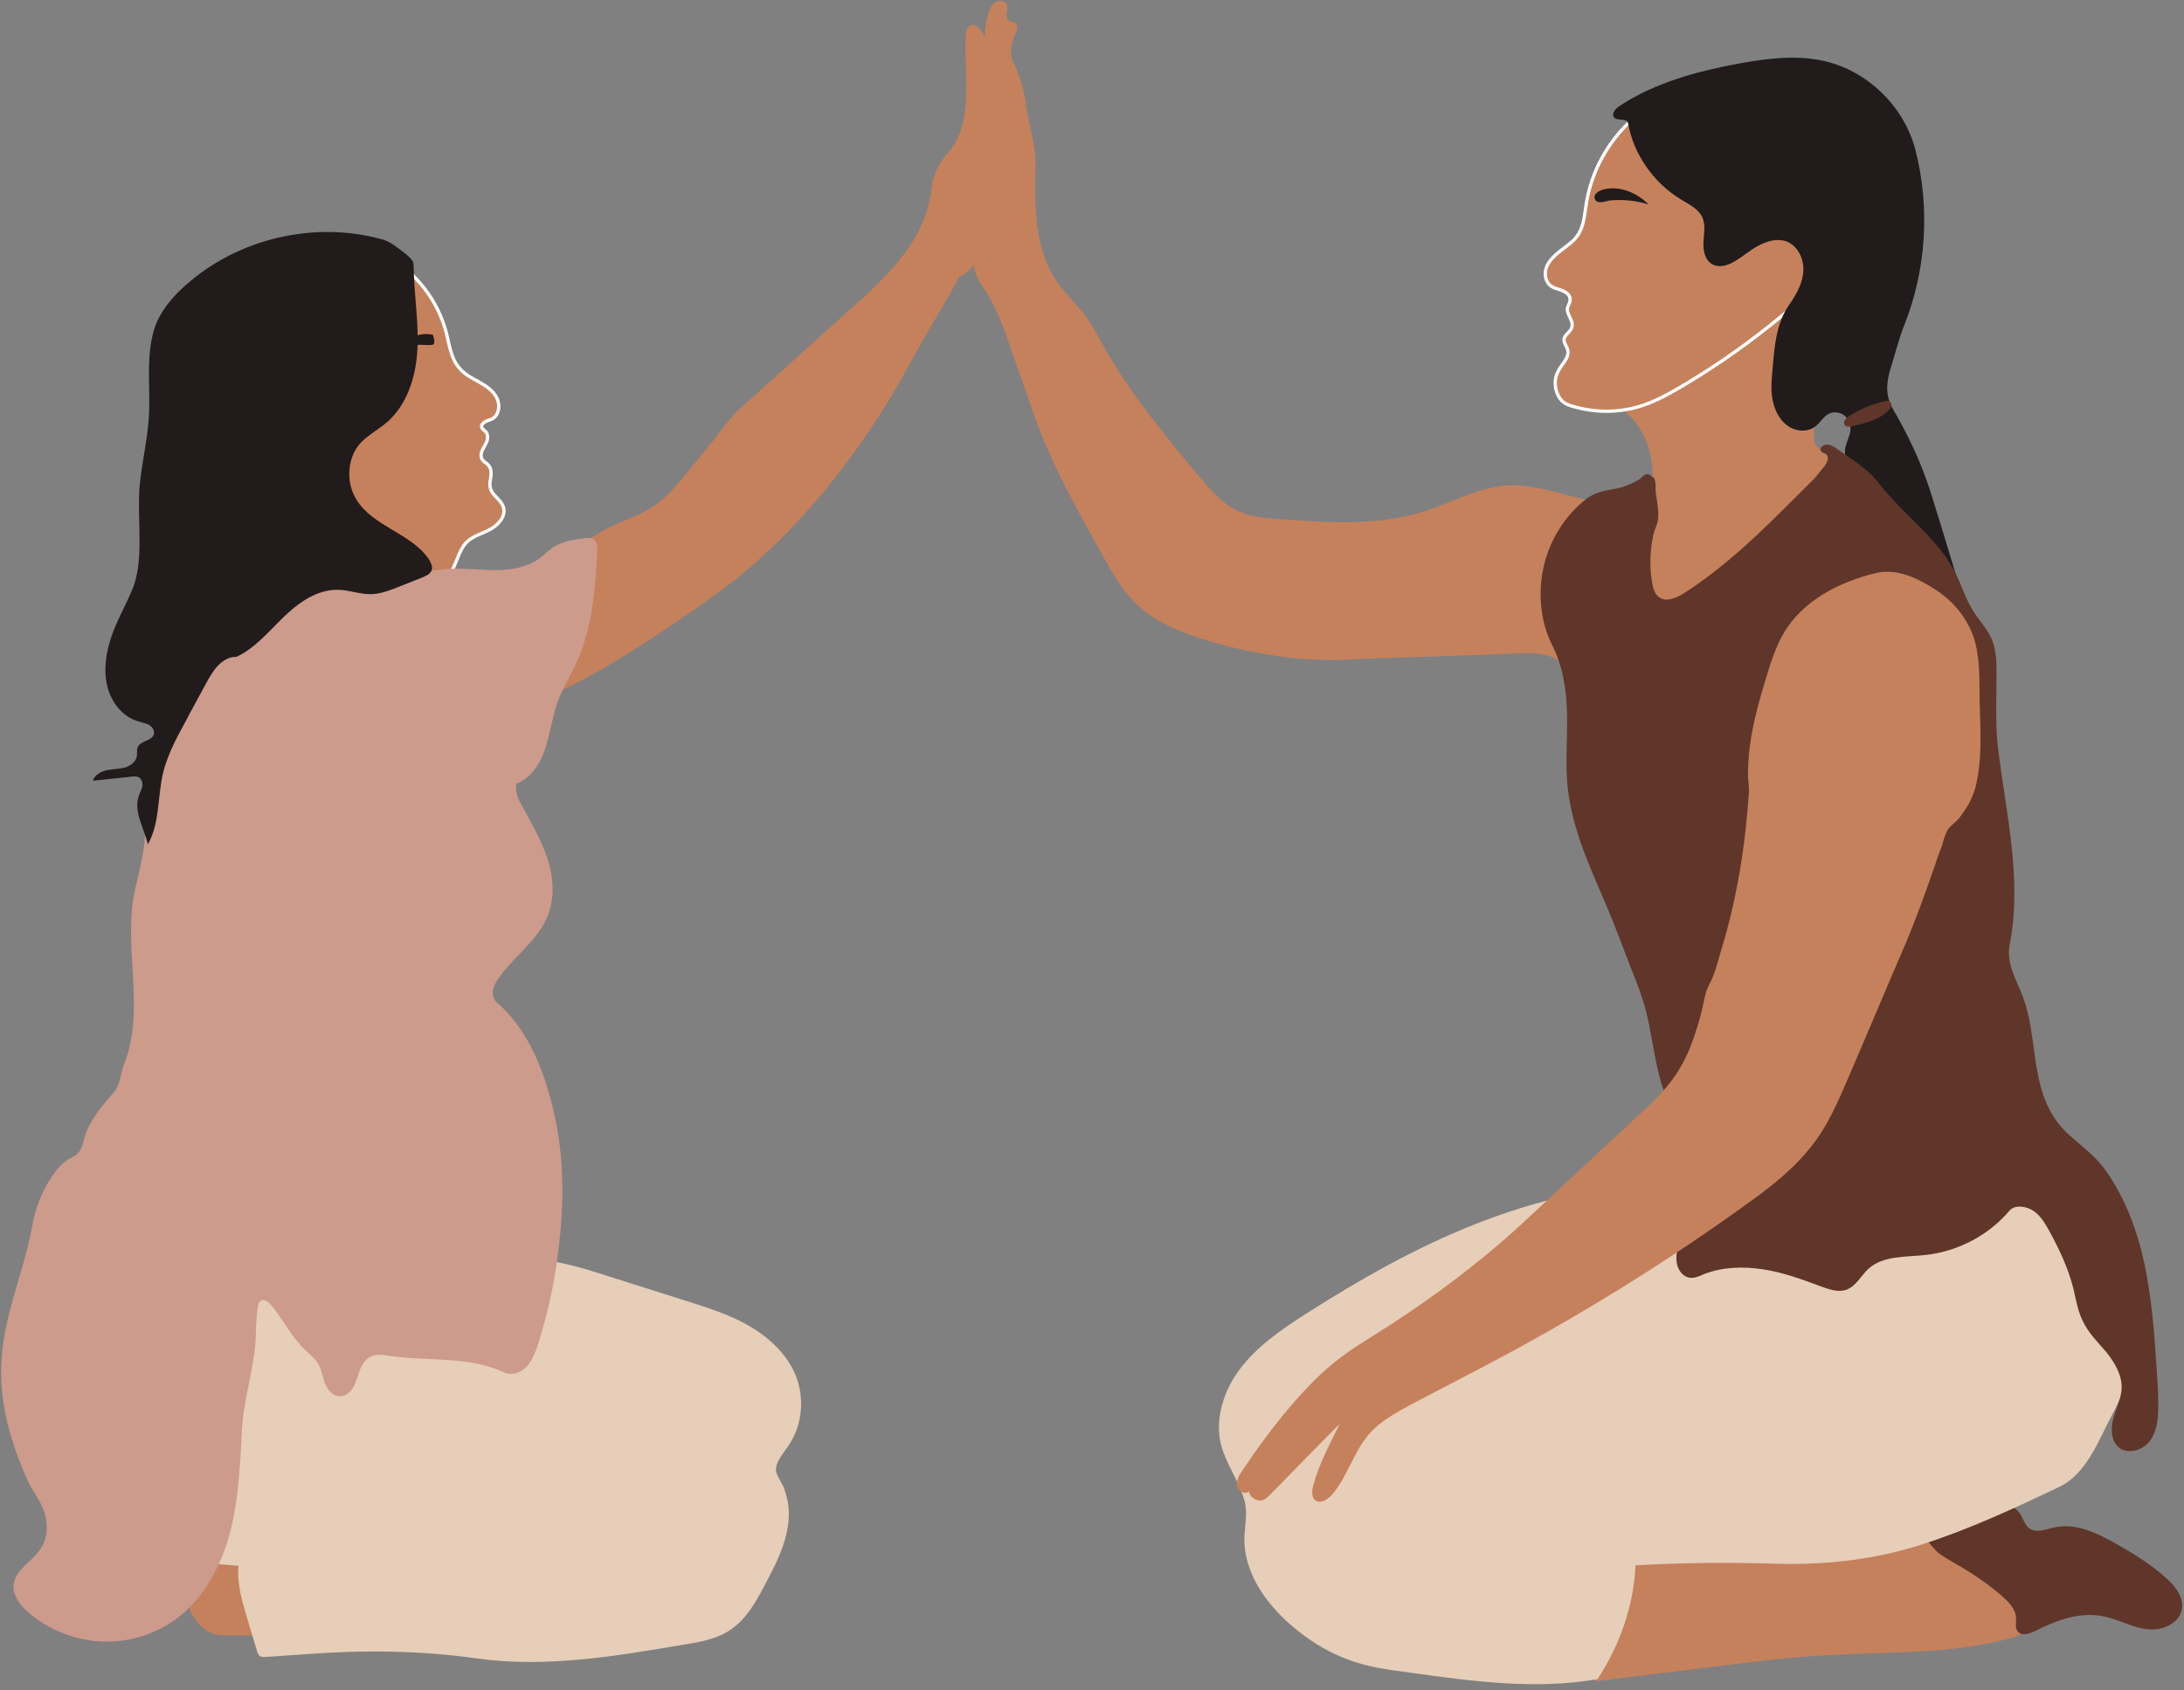 <?xml version="1.0" encoding="UTF-8"?>
<!DOCTYPE svg PUBLIC '-//W3C//DTD SVG 1.0//EN'
          'http://www.w3.org/TR/2001/REC-SVG-20010904/DTD/svg10.dtd'>
<svg height="387.7" preserveAspectRatio="xMidYMid meet" version="1.0" viewBox="-0.3 56.7 500.9 387.7" width="500.9" xmlns="http://www.w3.org/2000/svg" xmlns:xlink="http://www.w3.org/1999/xlink" zoomAndPan="magnify"
><rect x="-0.3" y="56.7" width="500.9" height="387.7" fill="#808080" stroke="none"/><g id="change1_1"
  ><path d="M364.7,142.2c2.6,5.3,8.4,8.3,11.4,13.3c1.6,2.6,2.3,5.7,2.6,8.8c0.2,1.8,0.2,3.7-0.7,5.3s-2.7,2.8-4.4,2.3 c-9.5,1.6-18.9-4.5-28.5-3.8c-6.4,0.5-12.3,3.8-18.4,5.8c-10.7,3.5-22.2,2.7-33.4,1.9c-3.4-0.2-6.9-0.5-10-2 c-3.4-1.7-5.9-4.6-8.3-7.5c-8-9.5-16-19.2-22.1-30c-1.4-2.5-2.8-5.3-4.6-7.6c-1.9-2.4-4.2-4.6-6-7.1c-2.7-3.8-4.1-8.4-4.7-13 c-0.6-4.6-0.5-9.3-0.4-14c0.1-4.9-1.7-9.6-2.3-14.5c-0.4-3.2-1.4-6.2-2.8-9.1c-1-1.9-0.4-4.4,0.4-6.4c0.2-0.5,0.4-0.9,0.5-1.4 c0.1-0.5-0.1-1-0.5-1.3c-0.4-0.2-0.9-0.2-1.3-0.4c-0.6-0.3-0.7-1.1-0.6-1.8s0.3-1.4,0-2c-0.4-0.9-1.8-1-2.6-0.5s-1.3,1.5-1.6,2.5 c-1.5,4.8-0.7,10,0.2,14.9c0.9,4.9,2,10,0.9,15c-0.9,4.2-3.2,8.1-2.9,12.4c0.3,3.8-0.9,7.5-1.3,11.2c-0.2,1.9-0.5,3.8,0,5.7 c0.5,1.9,1.8,3.6,2.9,5.3c2.1,3.4,3.5,7.2,4.8,10.9c1.9,5.5,3.9,11.1,5.8,16.6c4,11.5,10.1,22.2,16,32.8c2.2,4,4.5,8,7.9,11.1 c4.5,4.2,10.5,6.4,16.4,8.2c10.4,3,21.3,4.8,32.2,4.2c12.6-0.6,25.1-0.8,37.7-1.4c3.1-0.1,6.4-0.3,9.2,1.1c1.6,0.8,3,2.1,4.6,2.9 c2.9,1.5,6.5,1.7,9.5,0.4c6.6-2.8,14-3.6,20.3-7c11.9-6.3,20.5-17.3,31-25.7c0.6-0.5,1.2-1,1.6-1.6c0.5-0.8,0.7-1.7,0.9-2.6 c0.4-2.1,0.9-4.1,0.7-6.2s-1-4.2-2.7-5.5c-1.2-0.9-2.6-1.2-3.9-1.9c-1.3-0.7-2.5-1.9-2.5-3.3c0.2-8,2.9-15.8,2.2-23.8 c-0.2-2.6-0.8-5.4-2.9-6.9c-1.9-1.4-4.5-1.2-6.8-0.6c-7,1.6-13.3,5.5-20.1,7.7c-4,1.3-8.2,2-12.3,3.1 C371.7,137.8,368,139.5,364.7,142.2z" fill="#c5815c"
  /></g
  ><g id="change1_2"
  ><path d="M379.6,80.1c-8.5,4.8-14.6,13.7-16.1,23.4c-0.4,2.4-0.5,5-1.9,7.1c-0.9,1.4-2.4,2.4-3.7,3.4 c-1.3,1-2.7,2.2-3.4,3.7s-0.5,3.6,0.9,4.6c0.8,0.6,1.8,0.7,2.7,1.1c0.9,0.4,1.8,1.1,1.7,2.1c0,0.6-0.4,1.2-0.6,1.8 c-0.3,1.5,1.5,3,1,4.5c-0.3,1.1-1.8,1.7-1.8,2.9c0,0.7,0.6,1.4,0.8,2.1c0.6,1.8-1.2,3.3-2.1,5c-1,1.8-0.9,3.9,0,5.7 c1,1.9,2.4,2.2,4.4,2.7c4.5,1.2,9.3,1.1,13.7-0.1c3.9-1.1,7.6-3.2,11.1-5.3c7.7-4.6,15-9.8,21.9-15.5c2.5-2,4.9-4.2,6.6-6.9 c1.7-2.7,2.4-6.2,1.2-9.2c-1.2-3-4.1-5.1-7.2-6.2s-6.3-1.7-9.4-2.8c-4.6-1.7-8.8-4.8-11.7-8.7c-2.5-3.3-3.5-7.4-4.2-11.5 c-0.2-1.2-0.4-2.4-1.1-3.3C381.8,79.6,380.6,79.5,379.6,80.1z" fill="#c5815c" stroke="#fff" stroke-miterlimit="10" stroke-width=".75"
  /></g
  ><g id="change2_1"
  ><path d="M377.8,103.6c-2.6-2.6-6.4-4.3-10.1-3.5c-1,0.2-2.7,1-2.2,2.3c0.5,1.2,2.4,0.5,3.3,0.3 C371.8,102.4,374.9,102.7,377.8,103.6z" fill="#221b1b"
  /></g
  ><g id="change2_2"
  ><path d="M373.1,85c1.3,7.2,5.9,13.7,12.2,17.5c1.8,1.1,3.9,2.1,4.8,4c0.8,1.7,0.4,3.7,0.3,5.6c-0.1,1.9,0.2,4,1.8,5.1 c1.7,1.1,3.9,0.4,5.6-0.7c1.8-1.1,3.4-2.5,5.3-3.5c1.9-1,4.1-1.6,6.1-1c2.7,0.9,4.2,3.9,4.1,6.7s-1.5,5.4-3.1,7.7 c-3.4,4.6-3.6,10.9-4.1,16.6c-0.2,2.2-0.2,4.4,0.4,6.5c0.6,2.1,1.8,4.1,3.7,5.2c1.9,1.1,4.5,1.1,6.1-0.4c1-0.8,1.6-2,2.7-2.6 c1-0.6,2.4-0.5,3.4,0.1c1,0.6,1.6,1.8,1.7,2.9c0.1,1.2-0.4,2.3-0.8,3.4c-0.4,1.1-0.7,2.4-0.2,3.5c4.6,11.5,15.8,19,25.2,27 c-1.3-4.2-2.5-8.4-3.8-12.5c-1-3.2-1.9-6.3-3-9.4c-1.8-5-4.1-9.9-6.7-14.5c-0.9-1.5-1.8-3-2.1-4.7c-0.5-2.5,0.2-5.1,1-7.6 c0.9-2.9,1.6-5.7,2.7-8.5c5.1-12.7,6-27.1,2.6-40.3c-2.6-10.1-11.2-18.4-21.4-20.5c-6.1-1.3-12.5-0.5-18.7,0.6 c-9.8,1.8-19.6,4.4-27.9,9.9c-0.8,0.6-1.7,1.6-1.2,2.4C370.3,84.6,372.9,83.6,373.1,85z" fill="#221b1b"
  /></g
  ><g id="change3_1"
  ><path d="M423.6,152.3c-0.3,0.2-0.6,0.5-0.8,0.8s-0.2,0.8,0,1.1c0.3,0.5,1,0.4,1.6,0.3c3.1-0.7,6.4-1.5,8.6-3.8 c0.6-0.7,0.8-1.8-0.3-2c-0.9-0.1-2.3,0.5-3.1,0.7C427.4,150.1,425.4,151.1,423.6,152.3z" fill="#5f3629"
  /></g
  ><g id="change1_3"
  ><path d="M370,427.3c-2.4,4.7-5.1,9.8-4.4,15.1c9.7-1.2,19.5-2.4,29.2-3.6c8-1,16.1-2,24.2-2.4 c13.9-0.8,28.1-0.2,41.5-3.8c1.4-0.4,2.9-0.9,3.9-2c1.2-1.4,1.2-3.5,0.4-5.2c-0.7-1.7-2.1-3-3.4-4.3c-4.1-3.7-8.6-6.9-13.1-10.1 c-2.3-1.6-4.8-3.3-7.6-3.6c-2.2-0.3-4.4,0.3-6.6,0.9c-9.8,2.5-19.9,4.2-30,5c-5.1,0.4-10.2,0.6-15.3,0.6c-2.6,0-5.1-0.1-7.7-0.2 c-1.2-0.1-2.5-0.1-3.7-0.2c-0.8-0.1-1.9-0.3-2.7,0.1c-0.9,0.4-0.9,1.2-0.9,2.1c0,1.4-0.3,2.7-0.6,4 C372.5,422.3,371.3,424.8,370,427.3z" fill="#c5815c"
  /></g
  ><g id="change3_2"
  ><path d="M449.7,416.3c3.2,1.9,6.2,4,9,6.4c1.6,1.4,3.3,3.1,3.4,5.2c0,1.1-0.3,2.3,0.4,3.1c0.9,1.1,2.6,0.5,3.9-0.1 c4.7-2.4,10-4.4,15.2-3.5c2.3,0.4,4.5,1.3,6.7,2.1s4.6,1.3,6.9,0.8c2.3-0.5,4.5-2.1,4.9-4.4c0.5-2.7-1.4-5.2-3.4-7 c-3.5-3.2-7.5-5.7-11.6-8c-4.4-2.5-9.3-4.9-14.2-3.8c-2,0.4-4.2,1.4-5.8,0.2c-1.2-0.9-1.4-2.5-2.3-3.6c-1.3-1.8-3.8-2.3-6-2.1 c-4,0.3-7.6,2.1-10.9,4.2c-0.8,0.5-1.7,1.1-2.5,1.6c-0.7,0.4-1.8,1-1.9,1.9c-0.1,0.8,0.8,1.4,1.2,2c0.6,0.7,1.2,1.4,1.9,1.9 C446.1,414.3,447.9,415.2,449.7,416.3z" fill="#5f3629"
  /></g
  ><g id="change4_1"
  ><path d="M381,328.4c-14.7,0.2-29.2,3.7-42.9,9.1c-13.7,5.4-26.5,12.7-38.9,20.6c-5.6,3.6-11.3,7.5-15.3,12.9 c-4,5.4-6,12.7-3.6,18.9c1.4,3.8,3.7,7.1,4.8,11c0.8,2.8,0.1,5.7,0,8.5c-0.2,8.6,5.7,16.3,12.5,21.6c3.4,2.7,7.2,4.9,11.2,6.4 c4.5,1.7,9.4,2.4,14.2,3c14.3,2,28.9,4,43.1,1.5c5.1-7.8,8.3-16.8,8.7-26.1c10.3-0.6,20.7-0.7,31-0.4c11.6,0.4,23-0.7,34.1-4.2 c11.1-3.5,21.6-8.4,32.1-13.4c6.3-3,9-10.7,12.3-16.9s5.4-13.1,4.7-20.1c-0.7-6.4-3.6-12.3-6.8-17.9c-3.1-5.5-6.8-11.1-12.5-14 c-5.1-2.6-11.2-2.5-16.9-2.1C428.7,328.5,405.1,328.1,381,328.4z" fill="#e6ceb8"
  /></g
  ><g id="change3_3"
  ><path d="M377.8,165.5c-0.2-0.1-0.3-0.1-0.5,0c-0.7,0.1-1.1,0.9-1.7,1.2c-1.2,0.7-2.4,1.3-3.7,1.7c-2,0.6-4,0.7-5.9,1.4 c-1.7,0.6-3.1,1.8-4.4,3c-4.2,4-7.1,9.4-8.1,15.1c-1,5.4-0.4,11.6,2.1,16.6c2.6,5.1,3.4,10.5,3.5,16.2c0.1,5.4-0.4,10.8,0.1,16.2 c0.9,9.2,4.7,17.8,8.4,26.3c2.3,5.3,4.3,10.8,6.4,16.2c1,2.4,1.9,4.9,2.7,7.4c2.3,7.8,2.4,16.2,6,23.5c4.8,9.6,3.8,21.3,1.9,31.8 c-0.3,1.5-0.6,3-0.3,4.5c0.3,1.5,1.3,2.9,2.8,3.2c1.2,0.2,2.3-0.3,3.4-0.8c4.3-1.7,9.1-1.8,13.6-1.1c4.6,0.7,8.9,2.3,13.2,3.9 c1.9,0.7,3.9,1.4,5.8,0.8c2.3-0.8,3.4-3.3,5.2-4.9c3.4-3,8.5-2.6,13-3.1c7.4-0.8,14.5-4.5,19.3-10.2c1.2-1.4,3.9-1,5.5,0.1 c1.6,1.1,2.6,2.8,3.5,4.4c2.3,4.2,4.4,8.6,5.6,13.3c0.6,2.5,1,5.1,2.1,7.4c1.3,2.8,3.5,5,5.5,7.3c1.9,2.4,3.6,5.2,3.5,8.3 c-0.1,2.4-1.3,4.6-1.9,6.9c-0.6,2.3-0.6,5.1,1.2,6.6c2.1,1.8,5.7,0.7,7.3-1.6c1.6-2.3,1.8-5.3,1.8-8.1c0-2.9-0.2-5.8-0.4-8.6 c-0.5-7.9-1.1-15.7-2.7-23.4c-1.6-7.7-4.4-15.3-8.9-21.7c-2.2-3.2-5.5-5.6-8.4-8.2c-1.8-1.6-3.3-3.5-4.4-5.6 c-4.3-7.9-3.1-17.6-6.2-26c-0.7-2-1.7-3.8-2.4-5.8c-0.7-2-1.1-4.1-0.7-6.2c3-15-0.9-30.4-2.7-45.6c-0.6-5.4-0.3-10.9-0.3-16.3 c0-2.9,0-5.9-1.2-8.5c-1.1-2.4-3-4.3-4.3-6.5c-1.6-2.6-2.5-5.6-3.9-8.4c-4-8-11.8-13.3-17.3-20.3c-1.6-2.1-3.7-3.9-5.8-5.4 c-1.1-0.8-2.2-1.5-3.3-2.3c-1.2-0.8-2.8-2.2-4.2-1.1c-0.2,0.2-0.4,0.4-0.4,0.7c0,0.3,0.2,0.5,0.5,0.7c0.5,0.3,0.9,0.2,1.1,0.8 c0.2,0.5,0.1,1-0.1,1.4c-0.2,0.6-0.7,1.1-1.1,1.6c-0.8,0.9-1.4,1.9-2.3,2.7c-1.1,1.1-2.1,2.1-3.2,3.2c-8.2,8.2-16.5,16.4-26.2,22.6 c-1.7,1.1-4.1,2.1-5.7,0.9c-1-0.7-1.4-2.1-1.6-3.4c-0.6-3.6-0.5-7.3,0.3-10.9c0.3-1.4,1-2.4,1.1-3.9c0.1-1.8-0.2-3.6-0.5-5.4 c-0.2-1.2,0.1-2.5-0.4-3.7C378.6,166.1,378.2,165.7,377.8,165.5z" fill="#5f3629"
  /></g
  ><g id="change1_4"
  ><path d="M430.2,188.1c-8.6,2-17.1,6.4-21.5,14c-1.7,3-2.8,6.3-3.8,9.6c-1.8,5.9-3.5,11.9-4.1,18.1 c-0.1,1.5-0.2,3.1-0.2,4.6c0,1.4,0.3,2.9,0.2,4.3c-0.2,2.9-0.5,5.9-0.8,8.8c-0.7,6.1-1.7,12.1-3.1,18.1c-0.7,3-1.5,6-2.4,8.9 c-0.8,2.7-1.5,5.8-2.9,8.3c-0.8,1.5-1,3.2-1.4,4.9c-0.4,1.8-0.9,3.6-1.5,5.4c-1.1,3.6-2.6,7.1-4.7,10.2c-2.5,3.7-5.7,6.7-9,9.7 c-8.7,8.1-17.4,16.2-26.1,24.3c-10.5,9.7-22.1,18.2-34.2,25.8c-2.6,1.6-5.1,3.2-7.5,5c-4.3,3.2-8.1,7.2-11.6,11.3 c-4,4.7-7.6,9.6-11,14.7c-0.7,1-1.4,2.2-1.2,3.5c0.2,1.2,2,2.1,2.8,1.2c-0.1,1.2,1.7,2.4,2.9,2.1c0.7-0.2,1.3-0.7,1.8-1.2 c5.4-5.5,10.7-11,16.1-16.4c-2.3,4.6-4.7,9.1-6.1,14.1c-0.3,1.2-0.5,2.8,0.5,3.5c1.2,0.8,2.8-0.2,3.8-1.3c3.5-4.1,4.9-9.7,8.4-13.8 c2.7-3.2,6.6-5.2,10.3-7.2c5.1-2.7,10.2-5.3,15.3-8c21.8-11.4,42.9-24.4,62.8-38.9c5.8-4.2,11.3-8.9,15.2-14.9 c2.7-4.1,4.6-8.7,6.6-13.3c4.4-10.2,8.7-20.5,13.1-30.7c2.4-5.7,4.5-11.6,6.5-17.4c0.5-1.5,1-3,1.6-4.4c0.4-1.2,0.7-2.8,1.4-3.9 c0.6-1,1.9-1.8,2.6-2.7c0.8-1,1.5-2.1,2.2-3.2c0.9-1.7,1.6-3.5,1.9-5.4c1.4-6.9,0.6-13.8,0.6-20.9c0-3.9-0.1-7.8-1.2-11.6 c-1.5-4.6-4.6-8.5-8.7-11.2S434.9,187.1,430.2,188.1z" fill="#c5815c"
  /></g
  ><g id="change1_5"
  ><path d="M88.3,115.3c6.8,3.8,11.9,10.4,13.8,17.9c0.7,2.8,1.1,6,3.1,8.1c1.2,1.4,2.9,2.2,4.5,3.1c1.6,0.9,3.2,2,4,3.7 s0.4,4-1.3,4.8c-0.5,0.2-1,0.3-1.5,0.6c-0.5,0.3-0.9,0.8-0.7,1.3c0.2,0.5,0.8,0.7,1.1,1.2c0.3,0.6,0.3,1.5,0,2.1 c-0.3,0.7-0.7,1.3-1,1.9s-0.4,1.5,0,2.1c0.3,0.5,0.8,0.7,1.2,1.1c1,0.9,0.9,2.1,0.7,3.3c-0.3,1.5-0.2,2.6,0.9,3.8 c0.8,0.9,1.8,1.7,2.1,2.9c0.5,2-1.2,3.9-3,4.9c-1.8,1-3.9,1.5-5.4,2.9c-2.3,2.3-2.4,6.2-4.8,8.3c-1.3,1.2-3.2,1.7-5,2 c-3,0.5-6,0.8-9.1,0.7c-1.7,0-3.5-0.2-5-1c-2.2-1.2-3.3-3.7-4.2-6c-3.4-8.8-5.7-18-7.7-27.2c-0.7-3-1.3-6.2-0.3-9.1 c1-3,3.6-5.2,6.1-7.1c4.4-3.6,4.9-10.1,6.1-15.6c0.4-2,0.8-4,1.6-5.9C85.2,118,86.6,116.3,88.3,115.3z" fill="#c5815c" stroke="#fff" stroke-miterlimit="10" stroke-width=".75"
  /></g
  ><g id="change2_3"
  ><path d="M90.8,136.2c0.8-0.2,1.4-0.8,2-1.3c1.8-1.3,4.1-1.9,6.2-1.4c0.1,0.6,0.6,1.8,0.1,2.2c-0.4,0.3-2.3,0.1-2.9,0.1 C94.5,135.9,92.5,135.8,90.8,136.2z" fill="#221b1b"
  /></g
  ><g id="change1_6"
  ><path d="M129.2,184.6c3.7-3.2,7.8-5.9,12.2-7.8c2.4-1.1,5-2,7.3-3.4c3.6-2.2,6.4-5.5,9-8.8c2-2.5,4.1-5,6.1-7.5 c1.9-2.4,3.7-5,6-7c4.8-4.3,9.6-8.7,14.4-13c3.7-3.3,7.3-6.6,11-9.9c4.1-3.7,8.3-7.5,11.6-11.9c3.4-4.4,5.9-9.6,6.5-15.1 c0.3-3.3,1.8-6.2,4-8.7c5.8-6.8,3.5-17.4,3.9-26.4c0-1.1,0.3-2.4,1.3-2.6c0.7-0.2,1.3,0.2,1.8,0.7c2.4,2.4,1.3,6.5,2.5,9.7 c0.5,1.3,1.3,2.4,1.7,3.7c0.6,2.2-0.1,4.5-0.3,6.7c-0.3,3.1,0.5,6.3,0.2,9.4c-0.3,2.8-1.4,5.5-1.9,8.3c-0.7,3.5-0.4,7.1-1,10.6 c-0.6,3.5-2.4,7.2-5.7,8.5c-3.1,5.7-6.5,11.2-9.7,16.9c-2.1,3.8-4.2,7.6-6.4,11.3c-3.8,6.2-7.9,12.1-12.4,17.9 c-6.8,8.7-14.7,16.9-23.4,23.8c-4.5,3.5-9.1,6.7-13.9,9.9c-9.9,6.7-20.1,13.2-31.1,17.6C125.2,206.6,127,195.6,129.2,184.6z" fill="#c5815c"
  /></g
  ><g id="change1_7"
  ><path d="M43.8,421.7c-0.6,1.2-1,2.6-0.7,3.9c0.2,1,0.9,1.9,1.5,2.7c0.8,1,1.6,2,2.7,2.6c1.7,1,3.7,1,5.7,1 c1.9,0,3.7,0,5.6-0.1c0.8,0,1.8-0.1,2.1-0.9c0.2-0.4,0.1-0.8,0-1.2c-1-5.4-2.9-10.6-5.6-15.4c-0.5-0.8-1-1.6-1.9-1.9 c-1.3-0.4-1.5,0.7-2,1.5c-0.6,0.8-2.1,1.4-2.9,2C46.4,417.6,44.8,419.5,43.8,421.7z" fill="#c5815c"
  /></g
  ><g id="change4_2"
  ><path d="M119.2,345.6c6.9-0.3,13.6,1.8,20.1,3.9c6,1.9,12,3.8,18,5.7c5,1.6,10.1,3.2,14.6,5.9 c4.5,2.7,8.5,6.5,10.4,11.4c1.9,5,1.4,10.8-1.4,15.3c-1,1.7-3.6,4.3-3.2,6.5c0.3,1.2,1.2,2.4,1.7,3.5c0.5,1.3,0.9,2.8,1.1,4.2 c0.8,6.6-2.5,12.9-5.6,18.7c-1.9,3.6-4,7.3-7.4,9.7c-3.2,2.3-7.2,3-11.1,3.6c-15.8,2.7-31.8,5.4-47.7,3.1 c-12.9-1.8-26.2-1.9-39.1-0.9c-2.9,0.2-5.9,0.4-8.8,0.6c-0.5,0-1,0.1-1.5-0.2c-0.4-0.3-0.6-0.8-0.7-1.3c-0.7-2.3-1.4-4.7-2.1-7 c-1.2-4-2.5-8.2-2.1-12.4c-2.5-0.2-5-0.4-7.5-0.6c-0.7-0.1-1.5-0.1-2-0.6c-0.9-0.8-0.9-2.2-0.7-3.4c0.4-2.7,0.7-5.5,1.1-8.2 c2.1-15.4,7.3-30.2,7.7-45.7c0.1-4.4,4.4-7.7,8.4-9.6s8.6-2.2,12.9-1.7c4.4,0.5,8.6,1.8,12.8,3.1c5.3,1.6,10.7,3.3,16,4.9 c0.6,0.2,1.3,0.4,1.9,0.3c0.9-0.1,1.7-0.8,2.4-1.4c2.7-2.3,5.3-4.7,8-7c0.5-0.5,1.1-1,1.8-1.2C117.9,344.8,118.7,345,119.2,345.6z" fill="#e6ceb8"
  /></g
  ><g id="change5_1"
  ><path d="M75.4,190.3c4.5,1.3,9.2,0.6,13.7-0.4s9-2.5,13.6-2.7c3.5-0.2,7.1,0.3,10.6,0.3c3.5,0,7.2-0.6,10.1-2.7 c1.1-0.8,2-1.8,3.1-2.5c2.1-1.4,4.7-1.8,7.2-2.1c0.8-0.1,1.7-0.2,2.3,0.3c0.7,0.6,0.7,1.7,0.7,2.6c-0.5,8.6-1.1,17.4-4.6,25.2 c-1.4,3.2-3.3,6.1-4.5,9.4c-1.2,3.4-1.7,7.1-2.8,10.6s-3.3,6.9-6.7,8.2c-0.3,1.8,0.4,3.5,1.3,5c2.1,3.9,4.4,7.8,5.8,12 c1.4,4.2,1.8,8.9,0.2,13.1c-2.2,5.7-7.6,9.3-11.2,14.3c-0.6,0.8-1.2,1.8-1.4,2.8s0,2.2,0.8,2.9c7.7,6.7,11.3,16.8,13.4,26.5 c2.5,11.4,1.9,23.8,0.1,35.2c-0.9,5.7-2.3,11.3-4,16.8c-0.6,1.8-1.3,3.7-2.6,5.1c-1.3,1.4-3.5,2.2-5.3,1.3c-8-3.8-17.5-2.4-26.3-3.8 c-1.4-0.2-2.9-0.4-4.2,0.2c-1.2,0.6-2,1.9-2.5,3.2c-0.5,1.3-0.8,2.7-1.5,3.9c-0.7,1.2-2,2.2-3.4,2c-1.5-0.2-2.5-1.6-3.1-3 c-0.5-1.4-0.7-2.9-1.4-4.2c-0.8-1.5-2.2-2.5-3.4-3.7c-3-2.9-4.8-6.8-7.5-10c-0.6-0.7-1.6-1.5-2.4-1c-0.5,0.3-0.6,0.9-0.7,1.5 c-0.2,1.8-0.4,3.6-0.4,5.4c0,7.6-2.8,15-3.2,22.6c-0.4,7.6-0.7,15.3-2.5,22.7c-1.8,7.4-5.3,14.6-11.1,19.6 c-4.9,4.2-11.4,6.5-17.8,6.4c-6.5-0.1-12.9-2.6-17.7-6.8c-1.8-1.6-3.4-3.7-3.3-6c0.2-3.7,4.5-5.6,6.4-8.8c1.4-2.3,1.5-5.1,0.8-7.7 c-0.7-2.5-2.5-4.8-3.7-7.1C4,391.9,2,386.4,0.9,380.8c-0.9-4.6-1.2-9.2-0.7-13.9c0.6-6.1,2.4-12,4.1-17.8c1.1-3.8,2.1-7.3,2.8-11.2 c0.7-4,2.2-7.9,4.5-11.3c1.1-1.6,2.3-3.1,3.9-4c0.7-0.4,1.5-0.7,2-1.3c1-0.9,1.2-2.4,1.6-3.7c1.2-4,4-7.2,6.7-10.3 c1.5-1.7,1.5-4.2,2.3-6.3c2.6-6.4,2.5-13.5,2.1-20.3c-0.4-6.9-1-13.8,0.6-20.5c0.9-3.8,1.8-7.3,2.1-11.1c0.4-5.5,1.5-10.9,2.7-16.2 c0.8-3.6,1.5-7.2,3-10.5c3.2-7.4,9.4-12.9,15.4-18.2c3.8-3.4,6.9-7.2,10.6-10.8c1.4-1.4,3-2.9,4.9-3.4 C71.5,189.3,73.6,189.8,75.4,190.3z" fill="#cd9b8b"
  /></g
  ><g id="change2_4"
  ><path d="M94.6,119.1c0.2,6.1,1.2,12.2,0.8,18.3s-2.5,12.4-7.1,16.3c-2.9,2.4-6.3,3.8-7.7,7.5c-1.3,3.3-1,7.2,0.9,10.2 c3.8,6.1,12.4,7.6,16.5,13.5c0.5,0.8,1,1.8,0.7,2.6c-0.3,0.9-1.3,1.3-2.2,1.7c-1.8,0.7-3.5,1.4-5.3,2.1c-2,0.8-4.1,1.6-6.2,1.7 c-2.7,0.1-5.3-1-8-1c-4.7,0-8.9,3-12.3,6.3c-3.4,3.3-6.5,7.1-10.8,9.1c-1.6-0.1-3.2,0.9-4.3,2.1c-1.1,1.2-1.9,2.6-2.7,4.1 c-1.6,3-3.3,6-4.9,9.1c-2,3.6-3.9,7.3-4.9,11.3c-1.3,5.5-0.7,11.5-3.5,16.4c-0.8-3.7-3.3-7.4-2.1-11c0.2-0.7,0.6-1.4,0.8-2.1 c0.2-0.7,0-1.6-0.5-2.1c-0.6-0.5-1.4-0.4-2.2-0.3c-2.9,0.3-5.8,0.6-8.6,0.9c0.4-1.3,1.8-2.1,3.2-2.4s2.8-0.3,4.1-0.6 c1.3-0.4,2.6-1.3,2.8-2.7c0.1-0.7-0.1-1.4,0.2-2c0.6-1.5,3.3-1.4,3.7-3c0.2-0.8-0.4-1.7-1.1-2.1s-1.6-0.5-2.4-0.8 c-3.7-1-6.3-4.4-7.2-8.1s-0.3-7.6,0.9-11.2c1.2-3.6,3.1-6.9,4.6-10.4c1.7-3.7,1.9-7.9,1.9-11.9c0-4.1-0.3-8.1,0-12.1 c0.5-5.8,2-11.5,2.2-17.3c0.2-5.6-0.5-11.2,0.6-16.7c0.3-1.5,0.7-2.9,1.3-4.2c1.5-3.2,3.9-5.9,6.5-8.2c12-10.7,29.5-14.8,45-10.5 c1.9,0.5,3.4,1.8,5,3c0.8,0.6,1.6,1.3,2.1,2.1C94.6,117.2,94.6,118.1,94.6,119.1z" fill="#221b1b"
  /></g
></svg
>
